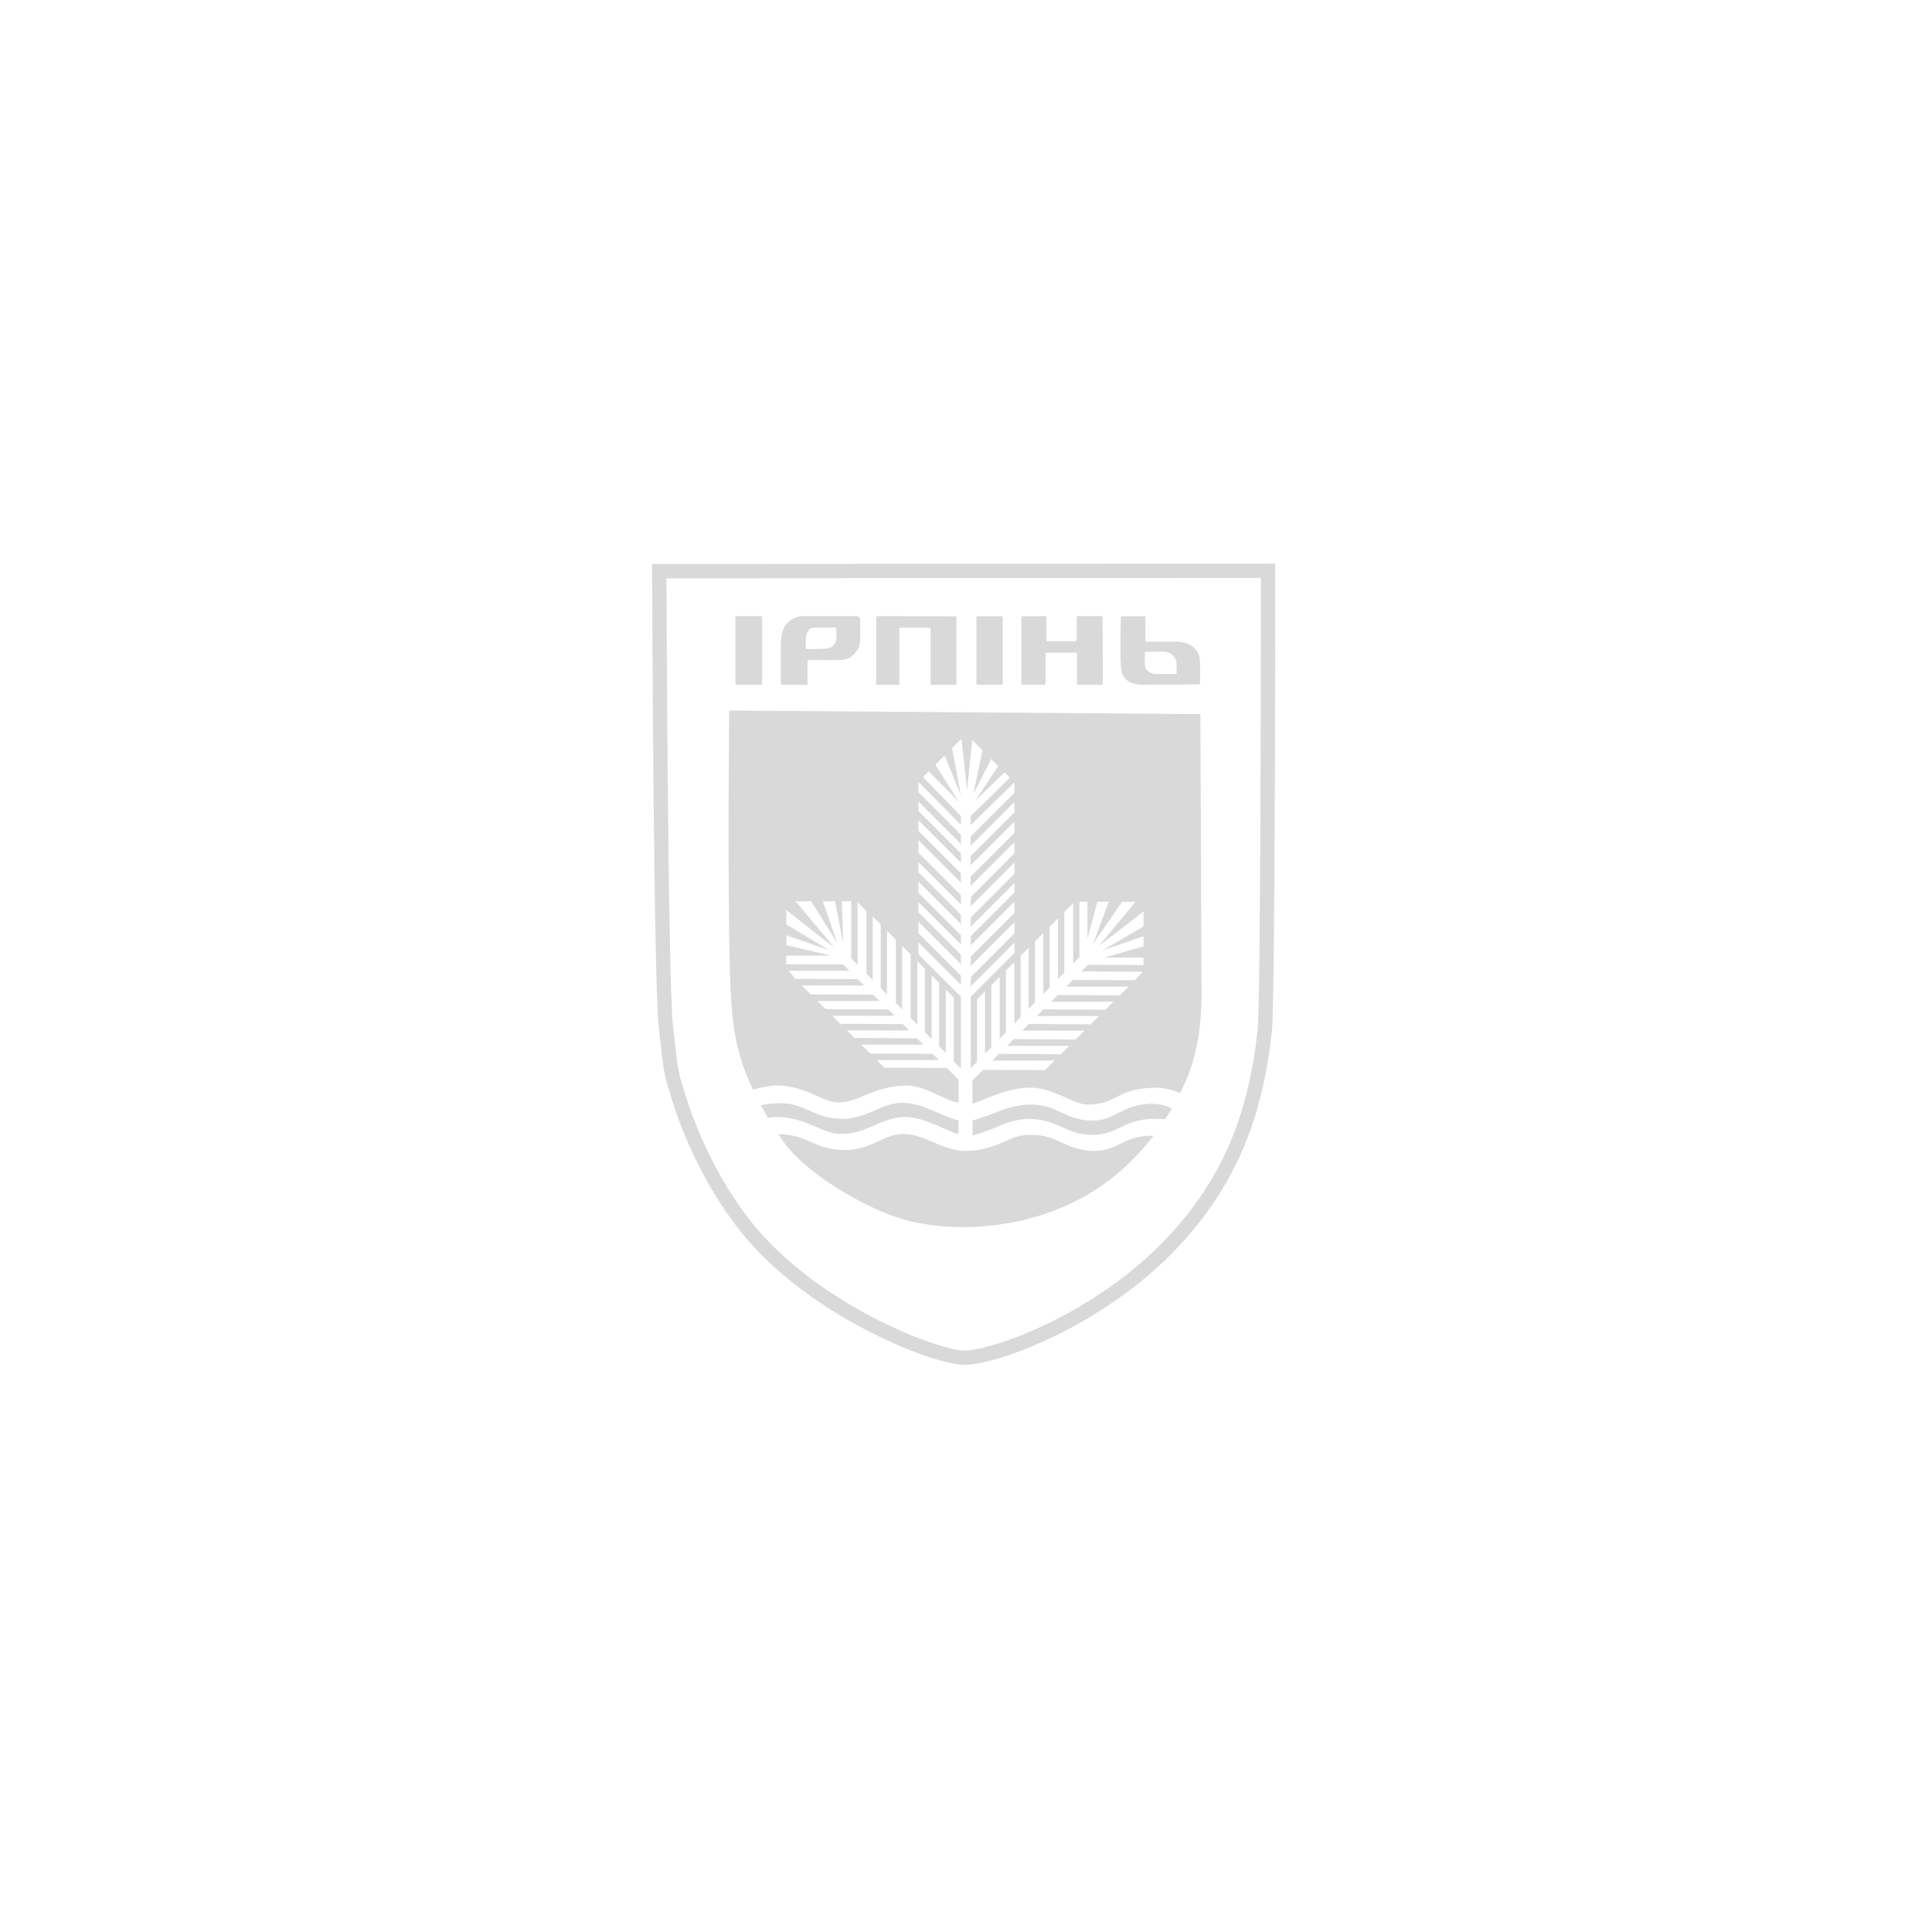 <svg width="240" height="240" viewBox="0 0 240 240" fill="none" xmlns="http://www.w3.org/2000/svg">
<g clip-path="url(#clip0_4072_3286)">
<path d="M149.113 88.757C149.113 88.757 149.259 120.164 149.259 123.375C149.259 127.807 148.596 131.237 147.375 134.116C147.176 134.587 146.924 135.151 146.605 135.788C146.605 135.782 145.159 135.112 143.501 135.112C138.518 135.224 138.85 137.215 135.088 137.215C133.204 137.215 130.882 134.999 127.671 135.112C124.679 135.224 121.912 136.883 120.797 137.082V134.216L122.138 132.896L129.814 132.935L131.008 131.741H123.272L124.101 130.912L131.791 130.958L132.832 129.917H125.097L125.926 129.087L133.615 129.134L134.717 128.033H126.981L127.81 127.203L135.499 127.25L136.541 126.208H128.805L129.635 125.379L137.324 125.425L138.312 124.437H130.577L131.406 123.607L139.095 123.654L140.197 122.552H132.461L133.29 121.723L140.979 121.77L141.948 120.721L134.338 120.668L135.161 119.846L142.054 119.885V118.95H137.185L142.054 117.563V116.296L136.959 118.061L142.054 115.089V113.231L136.521 117.504L141.052 112.017H139.4L135.798 117.225L137.735 112.017H136.329L135.081 116.621V112.017H134.086V118.89L133.31 119.686V112.196L132.209 113.297V120.814L131.432 121.61V114.08L130.384 115.129V122.679L129.608 123.475V115.905L128.56 116.953V124.543L127.784 125.339V117.736L126.788 118.731V126.354L126.012 127.15V119.507L124.964 120.556V128.218L124.188 129.014V121.338L123.139 122.387V130.083L122.363 130.879V123.163L121.368 124.158V131.894L121.255 132.02L120.592 132.683V123.826L120.685 123.727L126.012 118.399V117.099L120.585 122.526V121.378L126.012 115.951V114.558L120.585 119.985V118.837L126.012 113.41V112.017L120.585 117.444V116.296L126.012 110.869V109.695L120.585 115.122V113.974L126.012 108.547V107.154L120.585 112.581V111.433L126.012 106V104.606L120.578 110.04V108.892L126.012 103.459V102.065L120.578 107.499V106.351L126.012 100.918V99.63L120.578 105.064V103.916L125.999 98.496H126.012V97.196L120.592 102.477V101.369L125.448 96.605L124.785 95.942L121.142 99.484L124.008 95.165L123.126 94.283L120.923 98.635L122.045 93.195L120.771 91.921L120.134 98.151L119.437 91.762L118.27 92.93L119.371 98.821L117.354 93.845L116.2 95L119.066 99.558L115.37 95.822L114.654 96.539L119.371 101.362V102.47L114.097 97.129V98.416L119.371 103.691V104.838L114.097 99.564V100.738L119.371 106.013V107.161L114.097 101.886V103.22L119.371 108.494V109.642L114.097 104.367V105.933L119.371 111.208V112.355L114.097 107.081V108.368L119.371 113.642V114.79L114.097 109.516V110.909L119.371 116.183V117.331L114.097 112.057V113.344L119.371 118.618V119.766L114.097 114.492V115.931L119.371 121.206V122.353L114.097 117.079V118.545L119.371 123.82V132.703L118.708 132.119L118.489 131.9V123.926L117.493 122.931V130.819L116.664 129.99V122.101L115.722 121.159V129.048L114.893 128.218V120.33L113.951 119.388V127.276L113.121 126.447V118.559L112.066 117.504V125.392L111.29 124.616V116.727L110.182 115.619V123.508L109.406 122.732V114.843L108.411 113.848V121.736L107.635 120.96V113.185L106.527 112.077V119.852L105.75 119.076V111.964H104.563L104.755 117.198L103.727 111.964H102.214L103.979 117.059L100.755 111.964H98.831L103.647 117.723L97.683 113.059V114.83L102.984 118.028L97.683 116.177V117.411L103.209 118.711H97.683V119.773L104.729 119.812L105.512 120.595H98.001L98.778 121.597L106.553 121.637L107.336 122.42H99.607L100.715 123.528L108.491 123.568L109.273 124.35H101.544L102.546 125.352L110.322 125.392L111.104 126.175H103.375L104.377 127.177L112.153 127.217L112.936 127.999H105.206L106.149 128.941L113.924 128.981L114.707 129.764H106.978L108.086 130.872L115.861 130.912L116.644 131.695H108.915L109.857 132.637L117.613 132.663L119.086 134.136V136.956C117.712 136.956 115.165 134.846 112.504 134.846C108.079 135.032 106.858 136.949 104.092 136.949C102.208 136.949 100.111 134.846 96.449 134.846C95.56 134.846 94.465 135.092 93.536 135.357C91.387 130.925 91.082 127.376 90.856 124.603C90.299 117.63 90.578 88.266 90.578 88.266L149.113 88.71H149.12L149.113 88.757Z" fill="#D9D9D9"/>
<path d="M149.043 81.965C149.129 83.577 149.076 84.579 149.049 84.904C149.049 84.97 148.989 85.016 148.923 85.016L141.619 85.063C141.619 85.063 139.515 85.063 139.29 83.179C139.091 81.474 139.217 77.427 139.243 76.67C139.243 76.604 139.303 76.551 139.37 76.551H142.156C142.222 76.551 142.282 76.604 142.282 76.677V79.583C142.282 79.649 142.335 79.709 142.408 79.709H146.19C146.707 79.709 147.218 79.815 147.682 80.04C148.306 80.346 148.983 80.916 149.036 81.971L149.043 81.965ZM146.163 83.61V82.502C146.163 82.436 146.163 82.376 146.15 82.309C145.997 81.381 145.161 80.963 144.724 80.963H142.362C142.295 80.963 142.236 81.016 142.236 81.089C142.236 81.387 142.176 81.852 142.236 82.721C142.275 83.358 142.939 83.603 143.297 83.689C143.41 83.716 143.529 83.729 143.649 83.729H146.044C146.11 83.729 146.17 83.676 146.17 83.603L146.163 83.61Z" fill="#D9D9D9"/>
<path d="M145.564 137.705C145.312 138.143 145.034 138.594 144.735 139.052C144.39 138.999 143.713 138.986 143.395 138.986C139.633 138.986 138.857 140.976 135.752 140.976C132.209 140.976 131.546 138.986 127.671 138.986C125.011 139.205 124.46 139.875 121.8 140.757C120.931 141.049 120.805 140.976 120.805 140.976V139.205C120.805 139.205 122.729 138.614 124.235 137.991C125.562 137.433 127.001 137.214 127.996 137.214C131.294 137.161 132.097 139.099 135.639 139.205C138.631 139.205 139.069 137.32 142.944 137.102C143.899 137.135 144.602 137.214 145.564 137.705Z" fill="#D9D9D9"/>
<path d="M143.278 141.086H143.291C141.533 143.382 139.205 145.77 136.193 147.727C128.337 152.836 118.479 153.261 112.275 151.489C107.366 150.089 99.849 145.638 97.109 141.524C96.97 141.319 96.837 141.113 96.711 140.914H96.804C100.101 140.861 101.096 142.745 104.639 142.858C108.182 142.971 109.509 140.974 112.056 140.867C114.717 140.755 117.039 142.971 119.918 142.971C121.597 142.971 123.017 142.639 125.677 141.425C126.798 140.907 127.992 140.987 128.112 140.98C131.409 140.927 132.431 142.971 135.974 142.971C138.853 142.971 139.735 140.98 143.278 141.086Z" fill="#D9D9D9"/>
<path d="M136.967 76.661L136.994 84.941C136.994 85.007 136.941 85.067 136.868 85.067H133.922C133.856 85.067 133.796 85.014 133.796 84.941V81.206C133.796 81.139 133.743 81.08 133.67 81.08H130.001C129.935 81.08 129.875 81.133 129.875 81.206V84.934C129.875 85.007 129.815 85.06 129.749 85.06H127.009C126.943 85.06 126.883 85.007 126.883 84.934V76.674C126.883 76.602 126.936 76.548 127.009 76.548H129.862C129.928 76.548 129.988 76.602 129.988 76.674V79.527C129.988 79.6 130.041 79.653 130.114 79.653H133.623C133.69 79.653 133.749 79.6 133.749 79.527V76.661C133.749 76.595 133.809 76.535 133.882 76.535H136.841C136.907 76.535 136.967 76.588 136.967 76.661Z" fill="#D9D9D9"/>
<path d="M124.568 76.677V84.937C124.568 85.003 124.515 85.063 124.442 85.063H121.423C121.357 85.063 121.297 85.01 121.297 84.937V76.677C121.297 76.604 121.35 76.551 121.423 76.551H124.442C124.508 76.551 124.568 76.604 124.568 76.677Z" fill="#D9D9D9"/>
<path d="M119.076 139.199V140.871C118.347 140.871 114.936 138.761 112.495 138.761C109.397 138.761 107.513 140.977 104.414 140.864C101.979 140.778 100.102 138.761 96.44 138.761C96.115 138.761 95.763 138.794 95.405 138.847C95.086 138.316 94.788 137.799 94.516 137.308C95.133 137.175 95.909 137.056 96.798 137.043C100.095 136.989 101.09 138.986 104.633 138.986C107.731 138.986 109.503 136.996 112.05 136.996C114.598 136.996 116.642 138.522 119.07 139.199H119.076Z" fill="#D9D9D9"/>
<path d="M118.809 76.676V84.942C118.809 85.008 118.756 85.068 118.683 85.068H115.724C115.657 85.068 115.598 85.015 115.598 84.942V78.109C115.598 78.042 115.545 77.983 115.472 77.983H111.849C111.783 77.983 111.723 78.036 111.723 78.109V84.942C111.723 85.008 111.67 85.068 111.597 85.068H108.97C108.897 85.068 108.844 85.008 108.844 84.942V76.669C108.844 76.603 108.897 76.543 108.97 76.543L118.683 76.556C118.749 76.556 118.809 76.609 118.809 76.682V76.676Z" fill="#D9D9D9"/>
<path d="M106.851 76.974V79.522C106.851 79.907 106.751 80.285 106.559 80.623C106.241 81.18 105.644 81.904 104.635 81.97C103.308 82.056 101.205 81.97 100.535 81.97C100.416 81.97 100.316 81.97 100.316 82.189V84.956C100.316 85.035 100.283 85.062 100.203 85.068H97.165C97.072 85.068 96.992 84.942 96.992 84.849V80.086C96.992 79.091 97.191 78.321 97.437 77.87C97.729 77.332 98.651 76.543 99.653 76.543C101.61 76.543 104.9 76.55 106.413 76.543C106.652 76.543 106.851 76.735 106.851 76.974ZM103.912 79.21V78.162C103.912 78.062 103.832 77.969 103.726 77.969C103.242 77.943 101.762 77.976 101.092 77.976C100.316 77.976 100.097 78.971 100.097 79.303V80.418C100.097 80.537 100.19 80.63 100.309 80.63C100.827 80.63 102.18 80.656 102.93 80.524C103.149 80.484 103.335 80.358 103.487 80.212C103.759 79.953 103.905 79.582 103.905 79.21H103.912Z" fill="#D9D9D9"/>
<path d="M94.675 76.662V84.942C94.675 85.008 94.622 85.068 94.549 85.068H91.478C91.411 85.068 91.352 85.015 91.352 84.942V76.669C91.352 76.596 91.405 76.543 91.478 76.543H94.549C94.616 76.543 94.675 76.596 94.675 76.669V76.662Z" fill="#D9D9D9"/>
<path d="M81.898 70.949C81.898 70.949 82.058 121.49 82.721 127.58C83.385 133.671 83.385 133.339 84.38 136.55C85.421 139.907 88.015 146.482 92.573 152.274C100.767 162.683 116.159 168.661 119.808 168.661C123.457 168.661 136.613 164.07 145.828 154.158C152.854 146.595 156.012 138.388 157.12 127.932C157.525 124.144 157.525 70.902 157.525 70.902L81.898 70.949Z" stroke="#D9D9D9" stroke-width="1.778" stroke-miterlimit="10"/>
</g>
<defs>
<clipPath id="clip0_4072_3286">
<rect width="77.418" height="99.55" fill="white" transform="translate(81 70)"/>
</clipPath>
</defs>
</svg>
